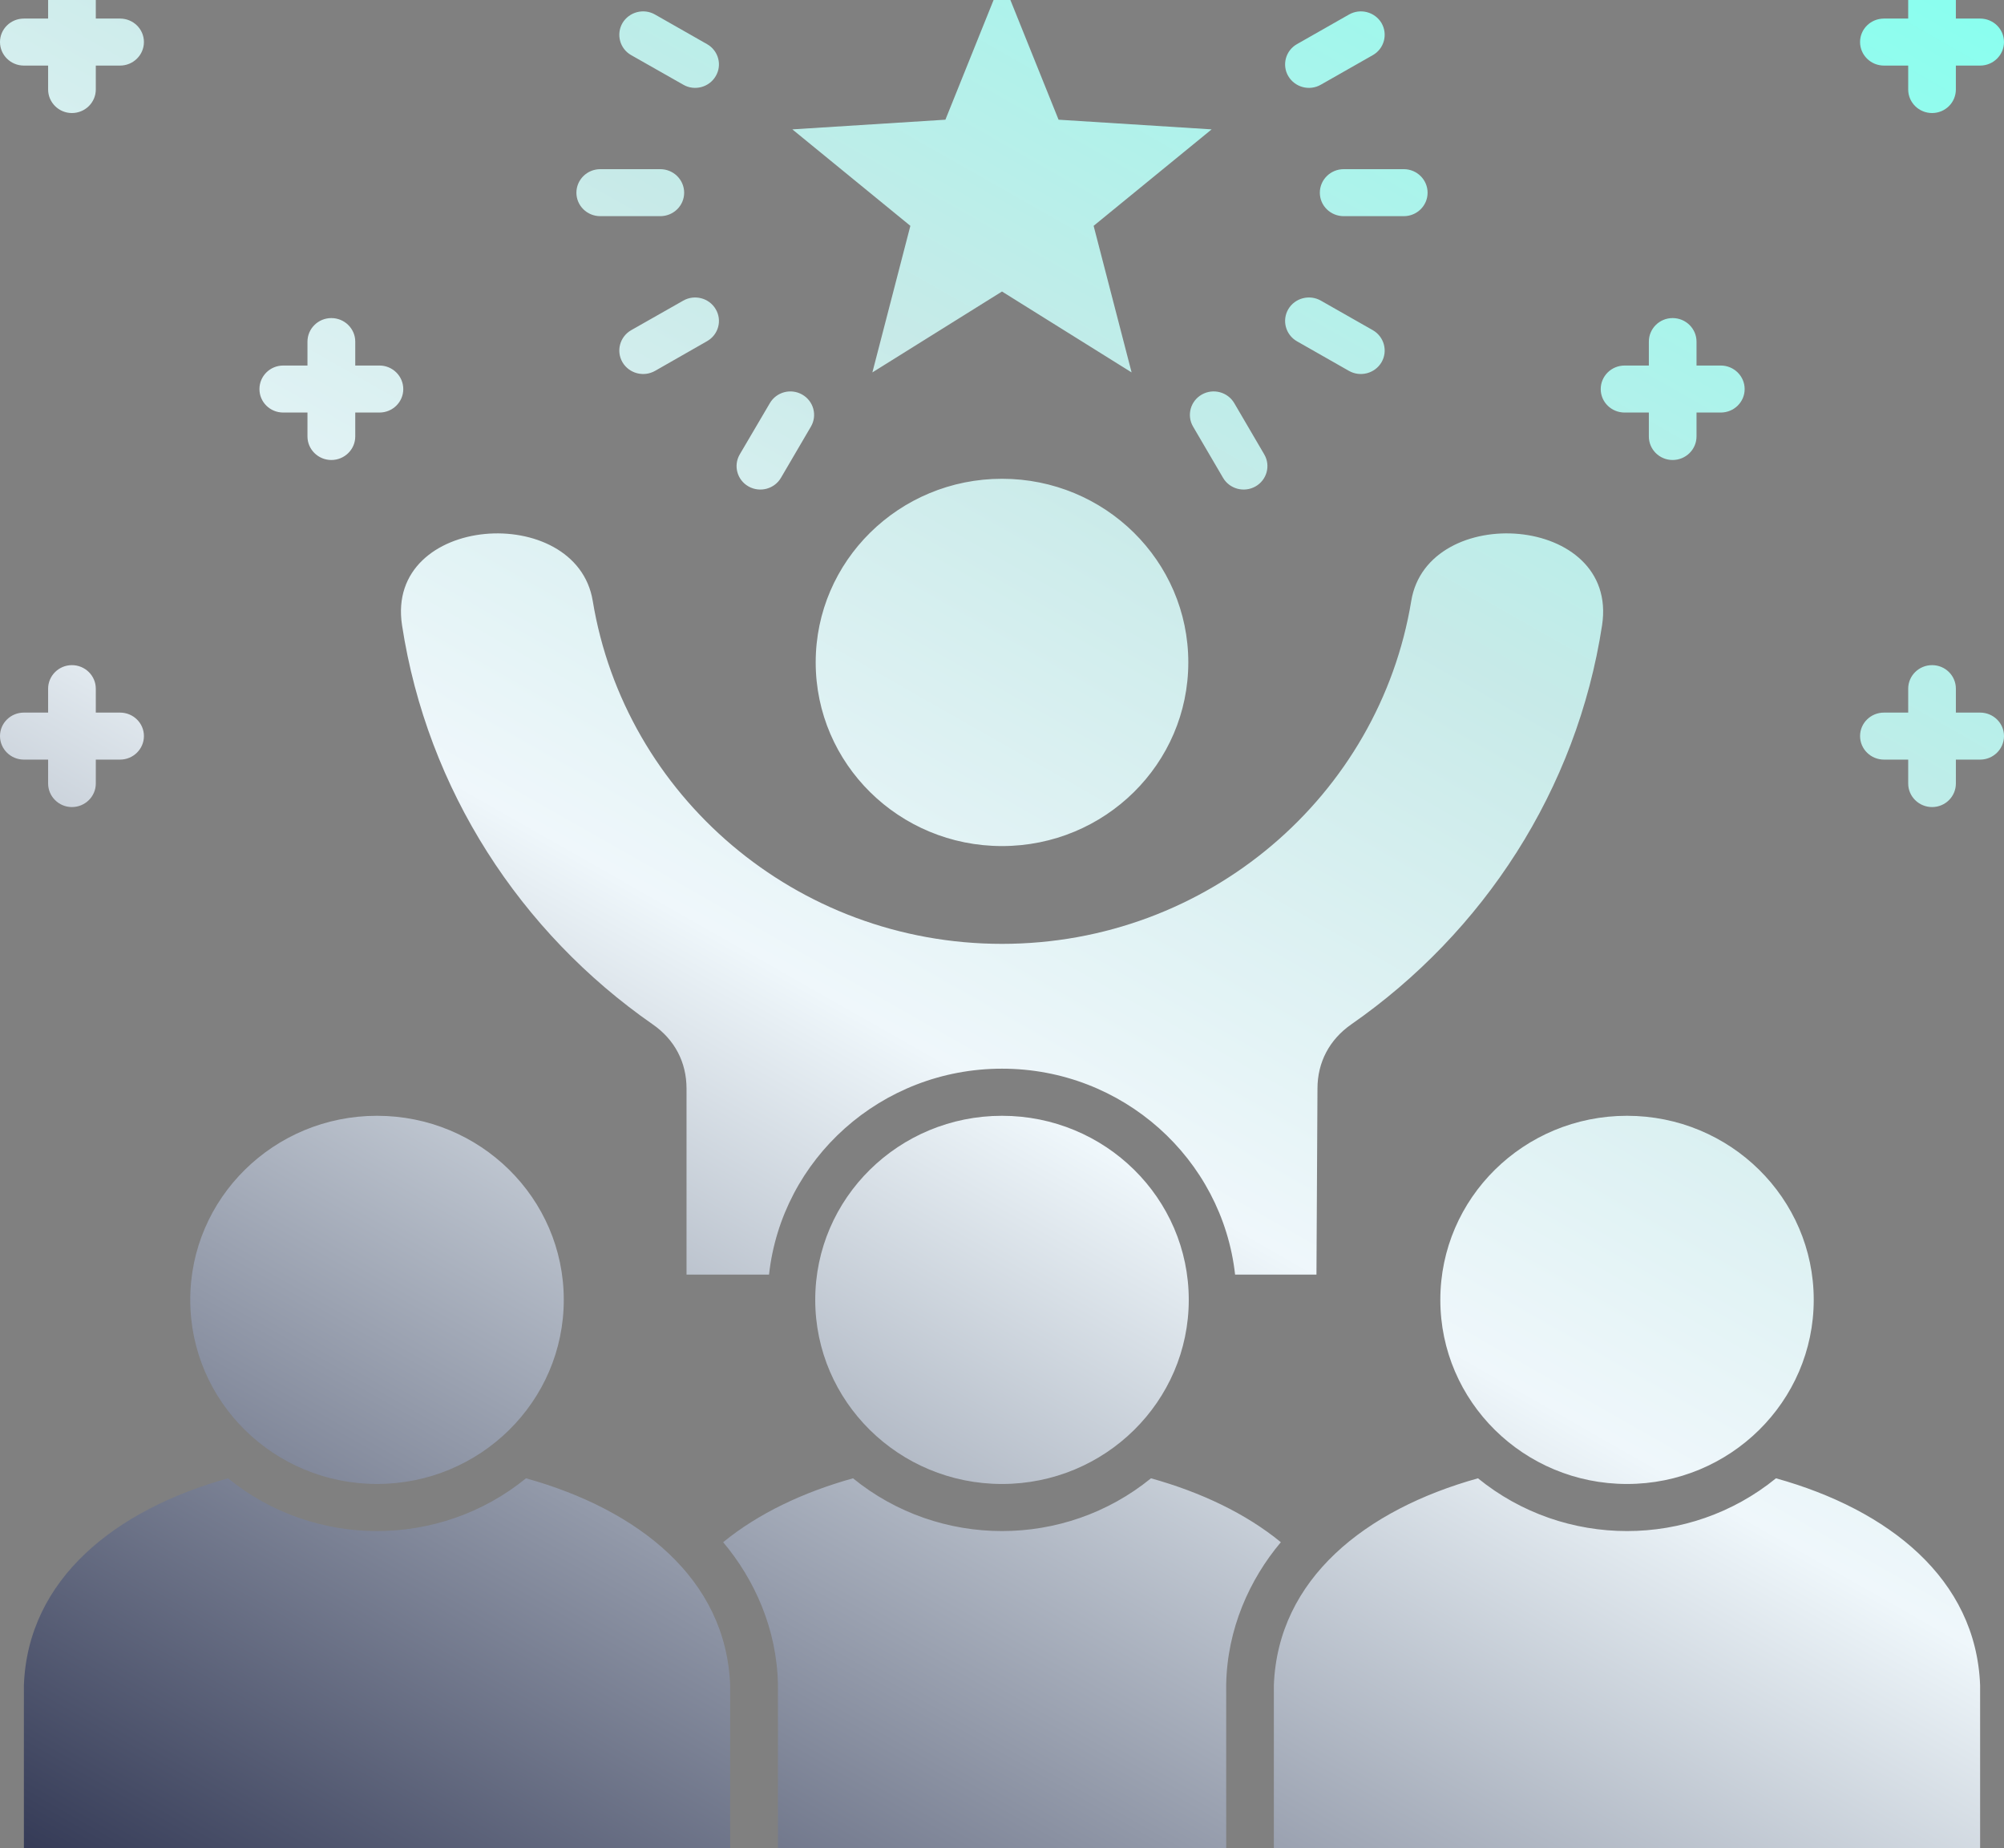 <?xml version="1.0" encoding="UTF-8"?> <svg xmlns="http://www.w3.org/2000/svg" width="154" height="142" viewBox="0 0 154 142" fill="none"><rect x="0" y="0" width="154" height="142" fill="#808080" stroke="none"/><path fill-rule="evenodd" clip-rule="evenodd" d="M45.55 46.17C48.01 61.113 61.158 72.52 77 72.52C92.842 72.52 105.99 61.113 108.45 46.17C109.705 38.528 124.421 39.475 123.114 48.04C121.173 60.694 113.993 71.65 103.833 78.711C102.162 79.881 101.243 81.615 101.243 83.638L101.165 97.932H94.912C93.924 89.035 86.285 82.11 77 82.11C67.715 82.11 60.076 89.035 59.097 97.932H52.757V83.638C52.757 81.615 51.848 79.881 50.167 78.711C40.007 71.65 32.836 60.694 30.895 48.04C29.579 39.476 44.295 38.528 45.55 46.17ZM62.683 50.892C62.683 58.688 69.092 65.006 77 65.006C84.908 65.006 91.317 58.688 91.317 50.892C91.317 43.096 84.908 36.786 77 36.786C69.092 36.786 62.683 43.105 62.683 50.892ZM69.958 17.352L67.039 28.614L77 22.398L86.96 28.614L84.041 17.352L93.11 9.94L81.347 9.197L76.999 -1.604L72.651 9.197L60.889 9.94L69.958 17.352H69.958ZM48.504 4.236L52.505 6.507C53.372 7.011 54.498 6.712 55 5.85C55.511 4.996 55.208 3.886 54.333 3.391L50.34 1.119C49.465 0.616 48.348 0.914 47.837 1.768C47.334 2.631 47.629 3.741 48.504 4.236ZM57.52 37.375C58.395 37.87 59.513 37.571 60.015 36.709L62.319 32.773C62.821 31.91 62.518 30.809 61.643 30.314C60.769 29.819 59.66 30.117 59.158 30.98L56.845 34.916C56.343 35.779 56.646 36.88 57.52 37.375V37.375ZM144.776 5.039H146.638V6.875C146.638 7.874 147.46 8.685 148.474 8.685C149.487 8.685 150.301 7.874 150.301 6.875V5.039H152.163C153.177 5.039 153.999 4.228 153.999 3.229C153.999 2.229 153.177 1.427 152.163 1.427H150.301V-0.409C150.301 -1.408 149.487 -2.219 148.474 -2.219C147.46 -2.219 146.638 -1.408 146.638 -0.409V1.427H144.776C143.762 1.427 142.939 2.23 142.939 3.229C142.939 4.227 143.762 5.039 144.776 5.039ZM59.157 -1.365C59.66 -0.503 60.768 -0.212 61.643 -0.708C62.518 -1.194 62.821 -2.296 62.319 -3.158L60.015 -7.095C59.512 -7.957 58.395 -8.256 57.52 -7.761C56.645 -7.265 56.342 -6.164 56.845 -5.301L59.157 -1.365ZM124.846 31.697H126.708V33.533C126.708 34.532 127.522 35.343 128.535 35.343C129.549 35.343 130.371 34.532 130.371 33.533V31.697H132.233C133.247 31.697 134.07 30.894 134.07 29.895C134.07 28.896 133.247 28.085 132.233 28.085H130.371V26.249C130.371 25.25 129.549 24.439 128.535 24.439C127.522 24.439 126.708 25.25 126.708 26.249V28.085H124.846C123.832 28.085 123.01 28.896 123.01 29.895C123.01 30.894 123.832 31.697 124.846 31.697ZM94.851 30.979C94.349 30.117 93.231 29.818 92.357 30.313C91.482 30.809 91.179 31.91 91.681 32.773L93.985 36.709C94.487 37.571 95.605 37.87 96.48 37.375C97.354 36.879 97.657 35.778 97.155 34.916L94.851 30.979ZM101.503 6.507L105.496 4.236C106.371 3.741 106.665 2.631 106.163 1.768C105.652 0.915 104.535 0.616 103.66 1.12L99.667 3.391C98.792 3.886 98.498 4.996 99 5.85C99.511 6.713 100.628 7.011 101.503 6.507ZM99.667 26.223L103.66 28.495C104.535 28.99 105.652 28.699 106.163 27.837C106.665 26.975 106.371 25.873 105.496 25.369L101.503 23.098C100.628 22.603 99.511 22.893 99 23.756C98.498 24.618 98.792 25.72 99.667 26.223ZM101.425 14.807C101.425 15.806 102.248 16.609 103.261 16.609H107.878C108.883 16.609 109.705 15.806 109.705 14.807C109.705 13.808 108.883 12.997 107.878 12.997H103.261C102.248 12.997 101.425 13.808 101.425 14.807ZM92.357 -0.708C93.231 -0.212 94.349 -0.503 94.851 -1.365L97.155 -5.302C97.657 -6.164 97.354 -7.266 96.48 -7.761C95.605 -8.256 94.487 -7.957 93.985 -7.095L91.681 -3.158C91.179 -2.296 91.482 -1.194 92.357 -0.708ZM3.698 58.363V60.199C3.698 61.198 4.521 62.009 5.526 62.009C6.54 62.009 7.362 61.198 7.362 60.199V58.363H9.224C10.238 58.363 11.06 57.552 11.06 56.553C11.06 55.554 10.237 54.751 9.224 54.751H7.362V52.915C7.362 51.916 6.539 51.105 5.526 51.105C4.521 51.105 3.698 51.916 3.698 52.915V54.751H1.836C0.823 54.751 0 55.554 0 56.553C0 57.552 0.823 58.363 1.836 58.363H3.698ZM152.164 54.751H150.302V52.915C150.302 51.916 149.488 51.105 148.474 51.105C147.461 51.105 146.638 51.916 146.638 52.915V54.751H144.776C143.763 54.751 142.94 55.554 142.94 56.553C142.94 57.552 143.763 58.363 144.776 58.363H146.638V60.199C146.638 61.198 147.461 62.009 148.474 62.009C149.488 62.009 150.302 61.198 150.302 60.199V58.363H152.164C153.177 58.363 154 57.552 154 56.553C154 55.554 153.177 54.751 152.164 54.751ZM1.836 5.039H3.698V6.875C3.698 7.874 4.521 8.685 5.526 8.685C6.539 8.685 7.362 7.874 7.362 6.875V5.039H9.224C10.237 5.039 11.06 4.228 11.06 3.229C11.06 2.229 10.237 1.427 9.224 1.427H7.362V-0.409C7.362 -1.408 6.539 -2.219 5.526 -2.219C4.521 -2.219 3.698 -1.408 3.698 -0.409V1.427H1.836C0.823 1.427 0 2.23 0 3.229C0 4.227 0.823 5.039 1.836 5.039ZM46.131 16.609H50.738C51.752 16.609 52.575 15.806 52.575 14.807C52.575 13.808 51.752 12.997 50.738 12.997H46.131C45.117 12.997 44.295 13.808 44.295 14.807C44.295 15.806 45.117 16.609 46.131 16.609ZM21.766 31.697H23.628V33.533C23.628 34.532 24.451 35.343 25.464 35.343C26.477 35.343 27.3 34.532 27.3 33.533V31.697H29.162C30.167 31.697 30.99 30.894 30.99 29.895C30.99 28.896 30.167 28.085 29.162 28.085H27.3V26.249C27.3 25.25 26.477 24.439 25.464 24.439C24.451 24.439 23.628 25.25 23.628 26.249V28.085H21.766C20.752 28.085 19.938 28.896 19.938 29.895C19.938 30.894 20.753 31.697 21.766 31.697ZM52.505 23.098L48.504 25.369C47.629 25.873 47.334 26.975 47.837 27.837C48.348 28.699 49.465 28.99 50.34 28.495L54.333 26.215C55.208 25.72 55.511 24.618 55 23.756C54.498 22.893 53.372 22.603 52.505 23.098ZM136.478 113.583C129.835 118.988 120.221 118.988 113.577 113.583C104.942 115.991 98.195 121.294 97.891 129.491V142H152.164V129.491C151.861 121.294 145.122 115.991 136.478 113.583H136.478ZM110.684 99.87C110.684 107.683 117.102 114.019 125.028 114.019C132.953 114.019 139.379 107.683 139.379 99.87C139.379 92.057 132.953 85.73 125.028 85.73C117.102 85.73 110.684 92.057 110.684 99.87ZM40.423 113.583C33.779 118.988 24.166 118.988 17.522 113.583C8.887 115.991 2.139 121.294 1.836 129.491V142H56.109V129.491C55.806 121.294 49.059 115.991 40.423 113.583H40.423ZM28.973 114.018C36.898 114.018 43.324 107.683 43.324 99.87C43.324 92.057 36.898 85.73 28.973 85.73C21.047 85.73 14.62 92.057 14.62 99.87C14.62 107.683 21.047 114.018 28.973 114.018ZM88.45 113.583C81.807 118.988 72.193 118.988 65.55 113.583C61.721 114.65 58.266 116.29 55.572 118.493C57.98 121.353 59.703 125.162 59.781 129.423V142H94.228V129.423C94.305 125.162 96.02 121.353 98.428 118.493C95.743 116.29 92.279 114.65 88.45 113.583ZM77 85.73C69.075 85.73 62.648 92.057 62.648 99.87C62.648 107.683 69.075 114.019 77 114.019C84.925 114.019 91.352 107.683 91.352 99.87C91.352 92.057 84.925 85.73 77 85.73Z" fill="url(#paint0_linear_335_120)"></path><defs><linearGradient id="paint0_linear_335_120" x1="127.066" y1="-14.683" x2="29.065" y2="157.498" gradientUnits="userSpaceOnUse"><stop stop-color="#89FFEF"></stop><stop offset="0.322" stop-color="#C7EAE8"></stop><stop offset="0.558" stop-color="#EFF7FB"></stop><stop offset="1" stop-color="#353B57"></stop></linearGradient></defs></svg> 